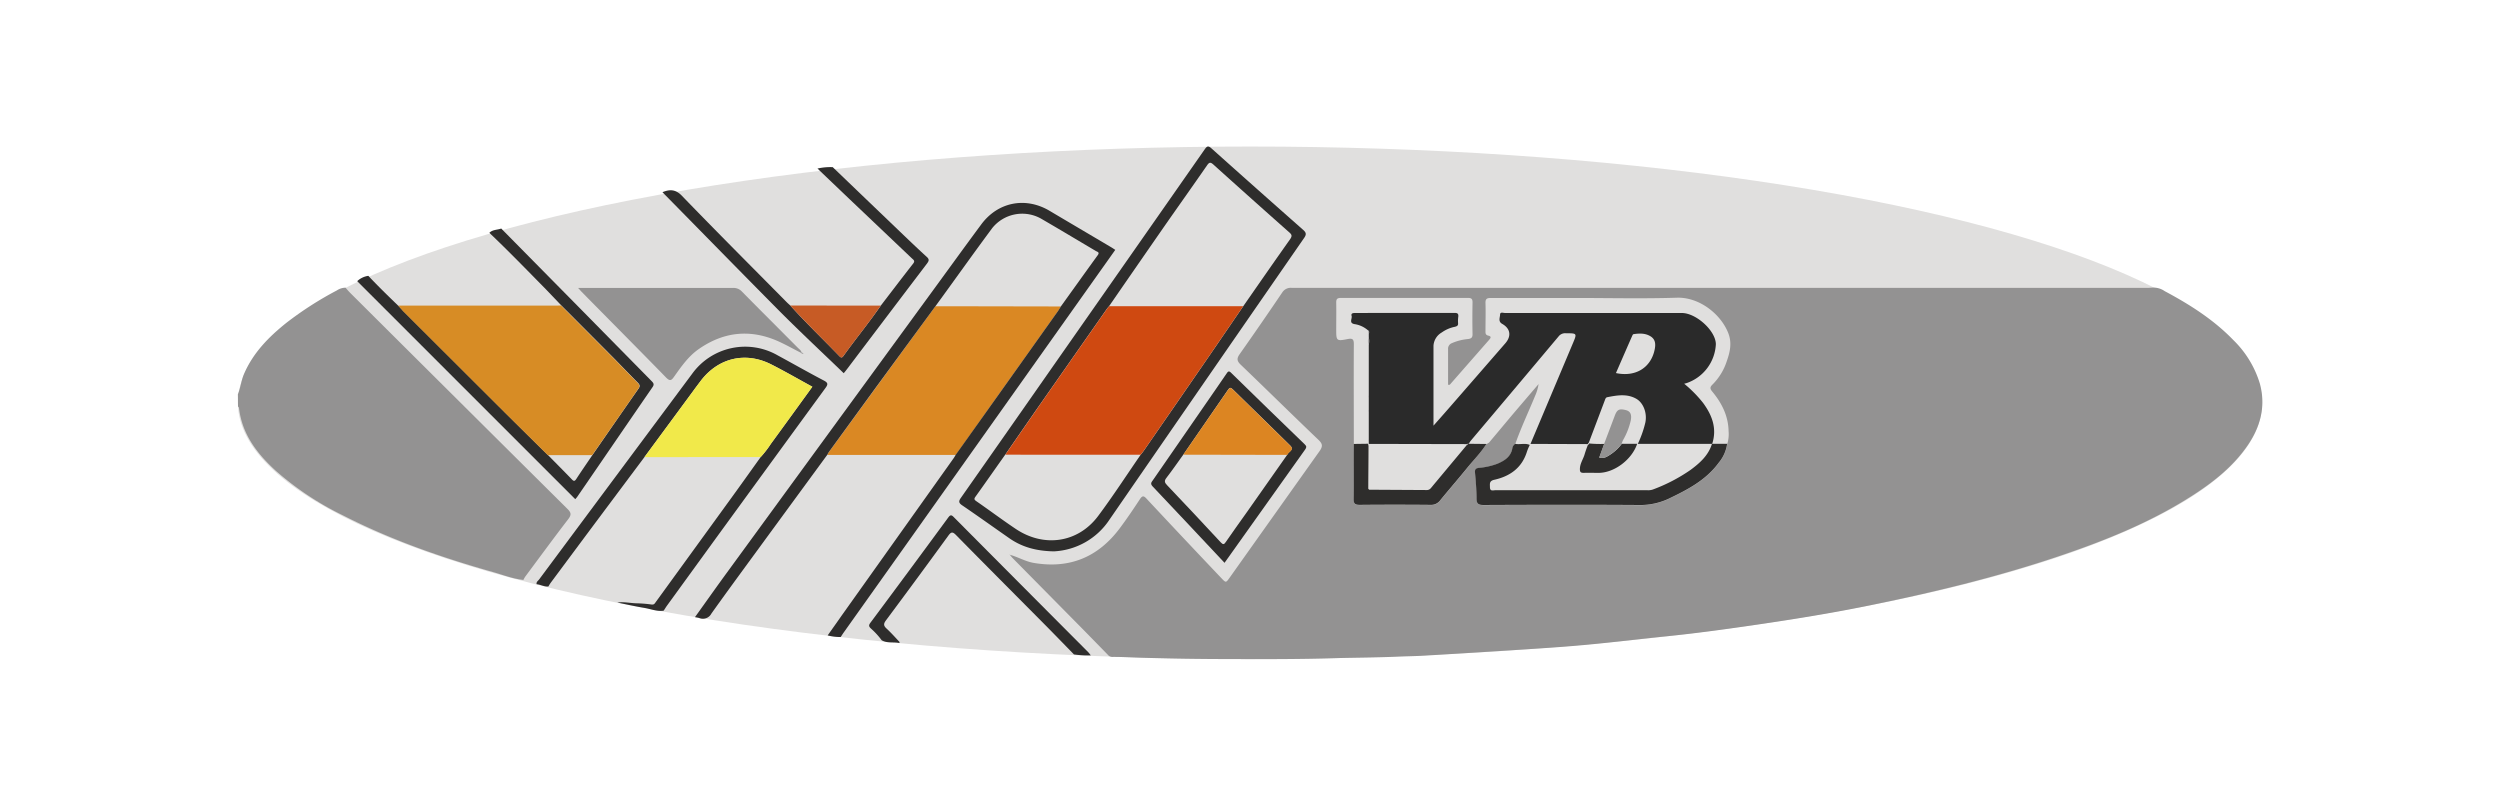 <svg id="Layer_1" data-name="Layer 1" xmlns="http://www.w3.org/2000/svg" viewBox="0 0 751 242"><defs><style>.cls-1{fill:#dfdddd;}.cls-2{fill:#e0dfde;}.cls-3{fill:#939292;}.cls-4{fill:#da8823;}.cls-5{fill:#2e2d2c;}.cls-6{fill:#c75b25;}.cls-7{fill:#f1e94a;}.cls-8{fill:#cf4911;}.cls-9{fill:#d78c25;}.cls-10{fill:#dc8522;}.cls-11{fill:#2a2a2a;}.cls-12{fill:#adabab;}.cls-13{fill:#dddbdb;}</style></defs><title>vb</title><path class="cls-1" d="M270.08,193.15l.25-.2C270.38,193.18,270.38,193.35,270.08,193.15Z"/><ellipse class="cls-2" cx="375.5" cy="121" rx="304.04" ry="76.98"/><path class="cls-3" d="M71.46,118.45c.81-2,1-4.08,1.8-6C76,106,80.71,101.24,86,97a103.68,103.68,0,0,1,15.18-9.75,4.81,4.81,0,0,1,2.62-.83c.43.49.84,1,1.31,1.47q32.66,32.53,65.37,65c1.12,1.12,1.21,1.77.23,3.05-4.38,5.7-8.63,11.5-12.92,17.27a7.41,7.41,0,0,0-.56,1c-3.13-.33-6.05-1.48-9-2.32-15.57-4.4-30.8-9.7-45.24-17.08a90.42,90.42,0,0,1-20.1-13.34c-5.66-5.17-10.19-11-11.11-19,0-.13-.19-.25-.28-.37Z"/><path class="cls-3" d="M333.09,197q-3.84-3.94-7.7-7.88l-21.18-21.45c-.3-.31-.56-.67-.84-1l.05,0c2.43.66,4.59,2,7.13,2.43,10.82,1.84,19.4-1.77,25.89-10.49,2.1-2.81,4.07-5.73,6-8.67.75-1.14,1.19-1,2-.12q11.2,12,22.48,23.87c1.37,1.44,1.36,1.4,2.49-.19q13.49-19,27-38c1-1.43.91-2.18-.33-3.36-7.83-7.48-15.54-15.08-23.35-22.57-1.15-1.1-1.27-1.85-.35-3.16q6.51-9.23,12.82-18.57a3,3,0,0,1,2.88-1.36q73.14,0,146.27,0H644.9c.66,0,1.31-.06,2-.09a5.94,5.94,0,0,1,3.38,1.07c7.49,4,14.62,8.51,20.57,14.65a30.62,30.62,0,0,1,8,13.09c1.89,6.89.15,13.13-3.83,18.84-4.18,6-9.77,10.5-15.84,14.45-12.55,8.17-26.3,13.73-40.4,18.5-19.05,6.44-38.57,11.11-58.26,15.1-11.69,2.37-23.48,4.22-35.28,5.93-8.07,1.17-16.16,2.27-24.28,3.09-7.95.81-15.89,1.79-23.85,2.54-6.17.59-12.35,1-18.54,1.4q-15.35,1-30.72,1.91c-2.79.16-5.59.19-8.39.31-6.09.27-12.2.26-18.29.44-10.77.33-21.54.32-32.32.27-8.35,0-16.7-.14-25-.37-3.13-.08-6.26-.27-9.39-.28A2,2,0,0,1,333.09,197Zm113.42-63.6a3.06,3.06,0,0,0,.83-.48c2.4-2.84,4.77-5.7,7.17-8.55,2.55-3,5.12-6,7.68-9a13.63,13.63,0,0,1-1,3.44c-2,4.87-4.25,9.6-6,14.56a2,2,0,0,0-.89,1.51c-.53,2.47-2.36,3.56-4.44,4.46a20.75,20.75,0,0,1-5.6,1.25c-1,.15-1.23.56-1.14,1.52.22,2.51.48,5,.45,7.55,0,1.7.52,2.09,2.16,2.08,15.44-.06,30.88-.09,46.32,0a20.2,20.2,0,0,0,9.2-1.87c5.68-2.72,11.24-5.58,15.07-10.83a11.22,11.22,0,0,0,2.53-5.63,10,10,0,0,0,.42-3.88c-.09-4.62-2.06-8.48-4.93-11.93-.76-.91-.64-1.38.14-2.13a17.42,17.42,0,0,0,4.19-6.81c1-2.83,1.69-5.59.49-8.63-2.29-5.79-8.79-10.82-15.43-10.6-10.16.33-20.34.08-30.51.08-8.46,0-16.93,0-25.39,0-1.22,0-1.63.3-1.59,1.56.09,2.74,0,5.5,0,8.24,0,.67-.09,1.3.84,1.51,1.12.26.66.8.17,1.36l-11.39,13c-.19.22-.37.58-.86.37,0-3.55,0-7.12,0-10.69a1.78,1.78,0,0,1,1.15-1.78,15.55,15.55,0,0,1,4.92-1.24c.91-.14,1.3-.46,1.28-1.47-.07-3.19-.06-6.38,0-9.56,0-1-.35-1.32-1.34-1.31q-19.12,0-38.26,0c-1.14,0-1.37.44-1.35,1.46.05,2.69,0,5.38,0,8.08,0,3.33.09,3.48,3.39,2.82,1.49-.29,1.91,0,1.9,1.56-.06,10,0,20,0,30,0,5.49.05,11-.05,16.47,0,1.49.43,1.84,1.84,1.83q10.64-.1,21.26,0a3.41,3.41,0,0,0,2.93-1.4c2.64-3.23,5.38-6.37,8-9.61C442.61,138.23,444.84,136,446.51,133.37Z"/><path class="cls-4" d="M287.13,136.66l-38.61,0a7.78,7.78,0,0,1,.48-.85q7.13-9.77,14.25-19.53Q272.13,104.11,281,92l6.25,0,31.45.06c-.29.46-.55,1-.87,1.39l-18.32,25.77Z"/><path class="cls-5" d="M281,92q-8.9,12.12-17.79,24.25Q256.11,126,249,135.77a7.78,7.78,0,0,0-.48.85q-8.7,11.87-17.4,23.75c-5.83,8-11.69,15.91-17.42,23.95a2.88,2.88,0,0,1-3.65,1.34c-.41-.13-.85-.18-1.28-.27,3.19-4.45,6.35-8.93,9.58-13.35q31.1-42.61,62.21-85.2c4.73-6.47,9.44-13,14.19-19.4,5-6.78,13.33-8.41,20.58-4.09,6.13,3.64,12.27,7.25,18.4,10.88.42.24.82.52,1.3.83l-50,70.47q-15.82,22.31-31.67,44.6c-.28.4-.54.82-.81,1.23a15.09,15.09,0,0,1-3.92-.48c1.46-2.07,2.84-4,4.23-6l33.64-47.27c.22-.31.4-.65.6-1l12.42-17.43,18.32-25.77c.32-.44.58-.93.87-1.39,3.68-5.12,7.35-10.26,11.05-15.36.66-.9-.12-1-.57-1.26-5.47-3.24-10.92-6.51-16.42-9.7a11.54,11.54,0,0,0-14.71,2.83C292.29,76.3,286.71,84.18,281,92Z"/><path class="cls-5" d="M185.44,181c1.92-.28,3.81.18,5.72.23a39.25,39.25,0,0,1,4.59.37c.83.11,1-.45,1.36-.91q11.25-15.49,22.5-31c3-4.12,5.93-8.26,8.9-12.39a30.79,30.79,0,0,0,3.08-4c4.14-5.66,8.25-11.34,12.44-17.12-4.16-2.27-8.19-4.6-12.33-6.7-7.76-3.94-15.93-2-21.21,4.94-.73,1-1.45,1.93-2.16,2.9l-14.74,20q-8.09,10.81-16.16,21.62-6,8.06-12,16.13a11.2,11.2,0,0,0-.68,1.1c-1.26.15-2.34-.57-3.55-.67-.16-.66.41-1,.72-1.39q23-30.93,46-61.82a19.64,19.64,0,0,1,25.71-5.53c4.62,2.5,9.19,5.11,13.85,7.55,1.28.67,1.3,1.14.49,2.24q-16.51,22.61-33,45.26l-14.61,20.13c-.35.48-.64,1-1,1.51-2,.31-3.91-.54-5.86-.85C190.87,182.16,188.16,181.57,185.44,181Z"/><path class="cls-5" d="M322.62,196.59c-3.07-3.14-6.12-6.3-9.22-9.42-8.75-8.82-17.53-17.61-26.24-26.47-1-1-1.43-.95-2.26.18q-9.31,12.8-18.77,25.5c-.74,1-.74,1.58.18,2.43,1.42,1.3,2.69,2.75,4,4.14h0l-.25.2c-1.73-.36-3.59.15-5.21-.83a22.82,22.82,0,0,0-3.22-3.51c-.62-.59-.74-.95-.17-1.72q11.75-15.76,23.38-31.61c.66-.9,1-.83,1.7-.11q20.16,20.28,40.33,40.51a9.8,9.8,0,0,1,.8,1A28.67,28.67,0,0,1,322.62,196.59Z"/><path class="cls-5" d="M316.59,165.63c-5.45-.1-9.64-1.34-13.4-3.95-4.72-3.29-9.41-6.65-14.17-9.89-1.09-.74-1.06-1.26-.36-2.25q14.26-20.32,28.49-40.7,22.37-31.95,44.71-63.93c.69-1,1.07-1.23,2.07-.33Q377.63,56.84,391.41,69c1,.86,1.1,1.41.33,2.51q-29.28,42.3-58.49,84.64A21.26,21.26,0,0,1,316.59,165.63ZM333.15,92c-.21.25-.44.49-.63.75q-10.09,14.43-20.18,28.86c-3.48,5-6.93,10-10.39,15-3,4.22-5.93,8.44-8.94,12.63-.51.71-.26.94.32,1.35,4,2.76,7.84,5.65,11.85,8.33,8.45,5.63,18.61,4.15,24.64-3.83,4.49-6,8.53-12.25,12.77-18.39.33-.43.69-.84,1-1.29q9.59-13.86,19.15-27.74c3.57-5.18,7.11-10.39,10.67-15.59,4.7-6.75,9.38-13.51,14.14-20.22.67-1,.53-1.37-.29-2.09q-11.42-10.11-22.74-20.32c-.93-.84-1.29-.69-1.94.25C358.34,55.82,354,61.92,349.76,68Q341.43,80,333.15,92Z"/><path class="cls-3" d="M240.65,106c-2-1-3.87-2.06-5.84-3-8.65-4.22-17-3.65-24.9,1.86-3.12,2.17-5.26,5.27-7.42,8.31-.79,1.12-1.24,1.42-2.39.25-8.44-8.66-17-17.23-25.45-25.83-.26-.27-.49-.56-1-1.1h1.68q22.42,0,44.85,0a3.46,3.46,0,0,1,2.73,1.13c5.56,5.64,11.17,11.23,16.75,16.84.42.42.95.76,1.12,1.39C240.76,105.86,240.7,105.92,240.65,106Z"/><path class="cls-5" d="M147,69.94c1-1,2.38-.85,3.57-1.29L173.5,91.89l22.2,22.55c.57.57.94,1,.31,1.87-7.58,11-15.08,22-22.61,32.94-.13.18-.28.34-.59.7l-65.5-65.49a6.12,6.12,0,0,1,3.34-1.6c2.89,3.09,5.9,6,9,9,.49.51,1,1,1.46,1.55q15.24,15.19,30.48,30.4,6.48,6.45,13,12.87c2.41,2.45,4.84,4.88,7.22,7.35.61.64.88.49,1.32-.17,1.58-2.42,3.22-4.79,4.84-7.18,4.62-6.67,9.24-13.36,13.89-20,.56-.81.23-1.23-.33-1.79-2.36-2.37-4.68-4.79-7-7.17q-7.95-8-15.94-16c-1.67-1.74-3.32-3.49-5-5.22C158.08,80.91,152.67,75.32,147,69.94Z"/><path class="cls-5" d="M264.59,91.81c3.24-4.22,6.46-8.46,9.74-12.65.67-.85,0-1.15-.42-1.57L255,59.63l-9.43-9a17.75,17.75,0,0,1,4.58-.42q9.69,9.3,19.38,18.59c2.94,2.81,5.86,5.63,8.87,8.37.85.76.63,1.24.07,2q-11.94,15.72-23.85,31.48c-.49.65-1,1.29-1.17,1.46-6.4-6.17-12.91-12.25-19.19-18.55C222.46,81.66,210.75,69.67,199,57.74c2.22-.93,4-.88,5.9,1.13,10.37,10.73,20.93,21.29,31.43,31.91.35.35.72.67,1.08,1,4.73,5.26,9.85,10.14,14.76,15.22.45.46.76.51,1.15,0C257,101.85,261,97,264.59,91.81Z"/><path class="cls-5" d="M367.85,169.07c-7.29-7.76-14.41-15.39-21.6-22.95-.8-.85-.34-1.28.1-1.9l19-27.48c1-1.49,2.08-3,3.07-4.47.45-.69.73-1,1.45-.24q11,10.77,22.1,21.48c.56.54.54.9.11,1.5C384,146.32,376,157.63,367.85,169.07Zm-12.4-32.48c-1.69,2.35-3.34,4.74-5.09,7-.66.88-.52,1.38.21,2.14q8.12,8.53,16.12,17.17c.67.71,1,.76,1.54-.08,2-2.94,4.11-5.82,6.16-8.73q6.17-8.74,12.3-17.49c.33-.92,2.26-1.42.89-2.77-5.73-5.66-11.53-11.27-17.29-16.92-.6-.59-.93-.5-1.38.16Q362.21,126.85,355.45,136.59Z"/><path class="cls-3" d="M240.81,105.79l.55.46h0a.68.68,0,0,1-.72-.26C240.7,105.92,240.76,105.86,240.81,105.79Z"/><path class="cls-3" d="M303.37,166.64l-.15-.2.2.15Z"/><path class="cls-3" d="M241.36,106.25a.59.59,0,0,1,.14.06s0,.07,0,.1l-.14-.17Z"/><path class="cls-6" d="M264.59,91.81C261,97,257,101.85,253.3,107c-.39.55-.7.5-1.15,0-4.91-5.08-10-10-14.76-15.22Z"/><path class="cls-5" d="M514.42,133.32l4.41,0A11.22,11.22,0,0,1,516.3,139c-3.83,5.25-9.39,8.11-15.07,10.83a20.2,20.2,0,0,1-9.2,1.87c-15.44-.1-30.88-.07-46.32,0-1.64,0-2.18-.38-2.16-2.08,0-2.52-.23-5-.45-7.55-.09-1,.11-1.37,1.14-1.52a20.75,20.75,0,0,0,5.6-1.25c2.08-.9,3.91-2,4.44-4.46a2,2,0,0,1,.89-1.51c1.44.29,2.95-.31,4.37.33a17.78,17.78,0,0,0-.84,2c-1.5,4.87-5.08,7.41-9.8,8.46-1.57.35-1.33,1.2-1.32,2.23,0,1.35,1,.91,1.65.91q22.8,0,45.62,0a4.32,4.32,0,0,0,1.61-.19,50.67,50.67,0,0,0,11.34-5.88c2.79-2.06,5.38-4.34,6.47-7.84Z"/><path class="cls-5" d="M441.21,133.31l5.3.06c-1.67,2.65-3.9,4.86-5.85,7.28-2.63,3.24-5.37,6.38-8,9.61a3.41,3.41,0,0,1-2.93,1.4q-10.64-.1-21.26,0c-1.41,0-1.87-.34-1.84-1.83.1-5.49,0-11,.05-16.47l4.28-.06c.05.22.1.43.14.65,0,4.27-.06,8.55-.07,12.82,0,.12.18.23.28.34l17.25.1a1.51,1.51,0,0,0,1.27-.58l10.85-13,.46-.39Z"/><path class="cls-7" d="M193.59,137.32l14.74-20c.71-1,1.43-1.94,2.16-2.9,5.28-6.92,13.45-8.88,21.21-4.94,4.14,2.1,8.17,4.43,12.33,6.7-4.19,5.78-8.3,11.46-12.44,17.12a30.79,30.79,0,0,1-3.08,4Z"/><path class="cls-8" d="M302,136.59c3.46-5,6.91-10,10.39-15q10.07-14.44,20.18-28.86c.19-.26.42-.5.63-.75,2,0,4.05,0,6.08,0l34.18,0c-3.56,5.2-7.1,10.41-10.67,15.59q-9.56,13.89-19.15,27.74c-.31.45-.67.86-1,1.29l-6.42,0Z"/><path class="cls-9" d="M119.62,91.81l46.59,0c.76,0,1.53,0,2.3-.05q8,8,15.94,16c2.36,2.38,4.68,4.8,7,7.17.56.56.89,1,.33,1.79-4.65,6.65-9.27,13.34-13.89,20H164.55q-6.5-6.44-13-12.87-15.26-15.2-30.48-30.4C120.58,92.86,120.11,92.32,119.62,91.81Z"/><path class="cls-10" d="M386.69,136.65l-31.24-.06q6.74-9.74,13.46-19.47c.45-.66.78-.75,1.38-.16,5.76,5.65,11.56,11.26,17.29,16.92C389,135.23,387,135.73,386.69,136.65Z"/><path class="cls-11" d="M441.21,133.31l-.08,0-.52.1-29.43-.06v-29.7a6.57,6.57,0,0,0,0-2.34v-1c.08-.38.24-.78-.21-1.06a7.91,7.91,0,0,0-4.1-1.89c-1.74-.33-.6-1.64-.85-2.46s.47-.88,1.09-.88Q422,94,437,94c.9,0,1.15.29,1.07,1.13A9.12,9.12,0,0,0,438,97c.08.76-.22,1-1,1.18a10.17,10.17,0,0,0-3.89,1.69,4.94,4.94,0,0,0-2.49,4v24c1.65-1.87,3.07-3.47,4.48-5.09q8.55-9.81,17.09-19.64c1.9-2.19,1.55-4.44-.93-5.85-1.29-.73-.66-1.86-.64-2.77s.95-.5,1.47-.5q26.55,0,53.09,0c4.41,0,10.31,5.46,10.26,9.44a13,13,0,0,1-8.75,11.61l-.76.21a37.11,37.11,0,0,1,5.67,5.75c2.72,3.7,4.24,7.67,2.74,12.31l-.15,0H492a31.89,31.89,0,0,0,2.26-6.4c.59-2.8-.55-5.95-2.79-7.19-2.78-1.54-5.74-1-8.66-.43-.42.09-.55.47-.69.85L477.27,133l-.32.41-17.19-.06,12.68-30.09c1.34-3.16,1.35-3.14-2.06-3.15a2.47,2.47,0,0,0-2.13.89q-13.19,15.72-26.42,31.38A8.48,8.48,0,0,0,441.21,133.31Zm44.22-21.24c6,1.29,10.66-1.72,11.68-7.31.26-1.43.15-2.77-1.17-3.65-1.61-1.06-3.44-1-5.25-.72-.17,0-.33.4-.44.64C488.65,104.67,487.06,108.32,485.43,112.07Z"/><path class="cls-12" d="M411.19,101.28a6.57,6.57,0,0,1,0,2.34A2.67,2.67,0,0,1,411.19,101.28Z"/><path class="cls-12" d="M411,99.26c.45.28.29.68.21,1.06C410.88,100,411,99.63,411,99.26Z"/><path class="cls-12" d="M411.19,132v.68A.39.39,0,0,1,411.19,132Z"/><path class="cls-12" d="M411.19,123.06v.69A.4.4,0,0,1,411.19,123.06Z"/><path class="cls-12" d="M411.19,118.77v.69A.4.4,0,0,1,411.19,118.77Z"/><path class="cls-12" d="M440.67,133.67a.36.36,0,0,1-.06-.29l.52-.1Z"/><path class="cls-13" d="M477,133.66a1.13,1.13,0,0,1,0-.26l.32-.41a1.64,1.64,0,0,1,0,.22A.43.43,0,0,1,477,133.66Z"/><path class="cls-5" d="M477,133.66a.43.43,0,0,0,.3-.45,35.61,35.61,0,0,0,4.62.14l-1.49,4.11a3.15,3.15,0,0,0,2.48-.39,13.81,13.81,0,0,0,4.29-3.76h4.61c-1.61,4.81-6.92,8.74-11.62,8.74-1.49,0-3-.05-4.46,0-.86,0-1.13-.24-1.13-1.12,0-1.56.87-2.8,1.34-4.19C476.24,135.72,476.59,134.69,477,133.66Z"/><path class="cls-3" d="M487.15,133.31a13.81,13.81,0,0,1-4.29,3.76,3.15,3.15,0,0,1-2.48.39l1.49-4.11c1.07-2.82,2.14-5.63,3.2-8.45.7-1.88,1.35-2.21,3.35-1.7,1.35.35,1.8,1.3,1.46,3.12a21.2,21.2,0,0,1-2.34,5.93A7.91,7.91,0,0,0,487.15,133.31Z"/></svg>
